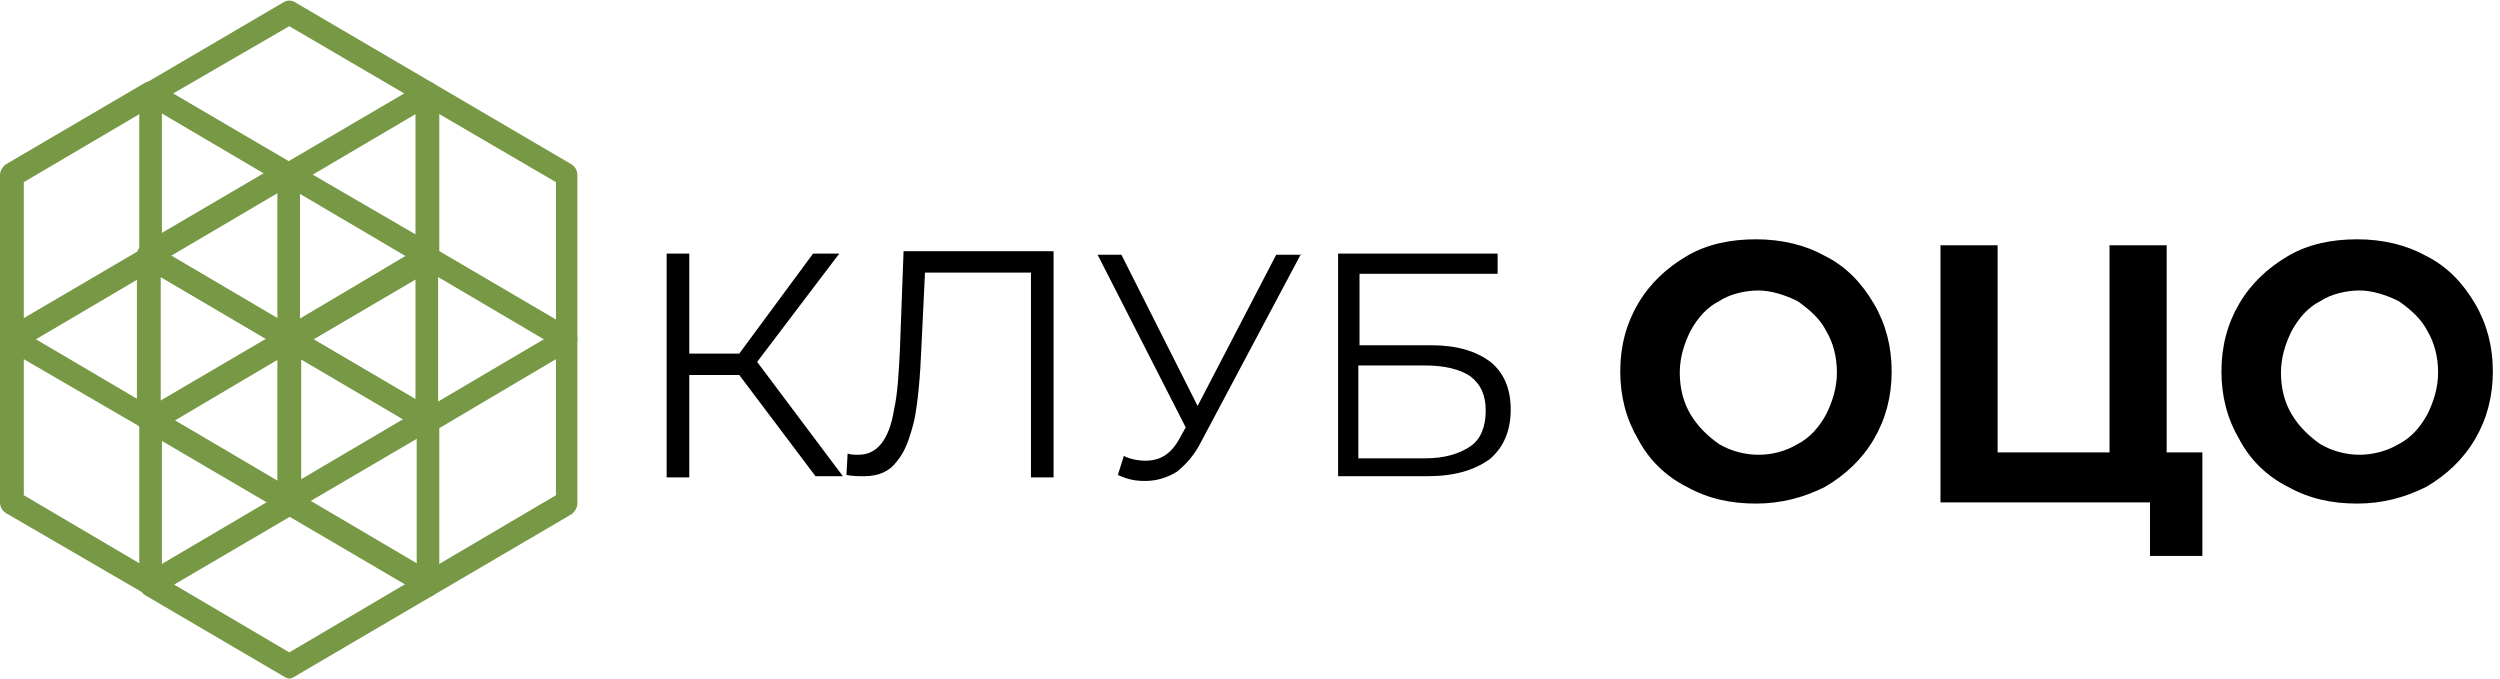 <?xml version="1.0" encoding="UTF-8"?> <svg xmlns="http://www.w3.org/2000/svg" id="Слой_1" x="0" y="0" version="1.1" viewBox="0 0 210 57" xml:space="preserve"> <style> .st0{fill:#779844} </style> <path d="M24.1 43.1c-.2 0-.3-.1-.5-.2L12 36.1c-.3-.2-.5-.5-.5-.9V21.4c0-.3.2-.7.5-.9l11.6-6.8c.3-.2.7-.2 1 0l11.7 6.8c.3.2.5.5.5.9v13.8c0 .3-.2.7-.5.9l-11.6 6.8c-.2.1-.4.2-.6.2zm-10.6-8.5l10.7 6.3 10.7-6.3V22l-10.7-6.3L13.5 22v12.6z" class="st0"></path> <path d="M24.3 29.5c-.2 0-.3-.1-.5-.2l-11.6-6.8c-.3-.2-.5-.5-.5-.9V7.9c0-.3.2-.7.5-.9L23.8.2c.3-.2.7-.2 1 0L36.4 7c.3.2.5.5.5.9v13.8c0 .3-.2.7-.5.9l-11.6 6.8c-.2.1-.3.1-.5.1zM13.6 21l10.7 6.3L34.9 21V8.4L24.3 2.2 13.6 8.4V21z" class="st0"></path> <path d="M12.7 36.3c-.2 0-.3-.1-.5-.2L.5 29.3c-.3-.2-.5-.5-.5-.8V14.7c0-.3.2-.7.5-.9L12.1 7c.3-.2.7-.2 1 0l11.6 6.8c.3.2.5.5.5.9v13.8c0 .3-.2.7-.5.9l-11.5 6.8c-.2.1-.4.1-.5.1zM2 27.9l10.7 6.3 10.7-6.3V15.3L12.7 9 2 15.3v12.6z" class="st0"></path> <path d="M12.7 50.1c-.2 0-.3-.1-.5-.2L.5 43.1c-.3-.2-.5-.5-.5-.9V28.5c0-.3.2-.7.5-.9l11.6-6.8c.3-.2.7-.2 1 0l11.6 6.8c.3.2.5.5.5.9v13.8c0 .3-.2.7-.5.9L13.1 50c-.1.1-.3.1-.4.1zM2 41.6l10.7 6.3 10.7-6.3V29.1l-10.7-6.3L2 29.1v12.5z" class="st0"></path> <path d="M24.3 57c-.2 0-.3-.1-.5-.2L12.2 50c-.3-.2-.5-.5-.5-.9V35.3c0-.3.2-.7.5-.9l11.6-6.8c.3-.2.7-.2 1 0l11.6 6.8c.3.2.5.5.5.9v13.8c0 .3-.2.7-.5.9l-11.6 6.8c-.2.1-.3.2-.5.2zm-10.7-8.5l10.7 6.3L35 48.5V35.9l-10.7-6.3-10.7 6.3v12.6z" class="st0"></path> <path d="M35.9 50.1c-.2 0-.3-.1-.5-.2l-11.6-6.8c-.3-.2-.5-.5-.5-.9V28.5c0-.3.2-.7.5-.9l11.6-6.8c.3-.2.7-.2 1 0L48 27.6c.3.2.5.5.5.9v13.8c0 .3-.2.7-.5.9L36.4 50c-.1.1-.2.1-.5.1zm-10.6-8.5L36 47.9l10.7-6.3V29.1L36 22.8l-10.7 6.3v12.5z" class="st0"></path> <path d="M35.9 36.3c-.2 0-.3-.1-.5-.2l-11.6-6.8c-.3-.2-.5-.5-.5-.9V14.7c0-.3.2-.7.5-.9L35.4 7c.3-.2.7-.2 1 0L48 13.8c.3.2.5.5.5.9v13.8c0 .3-.2.7-.5.9l-11.5 6.8c-.2.1-.3.1-.6.1zm-10.6-8.4L36 34.2l10.7-6.3V15.3L35.9 9l-10.7 6.3v12.6z" class="st0"></path> <path d="M141.7 40.9c-1.8-.9-3.2-2.3-4.1-4-1-1.7-1.5-3.6-1.5-5.7s.5-4 1.5-5.7c1-1.7 2.4-3 4.1-4 1.7-1 3.7-1.4 5.8-1.4 2.2 0 4.2.5 5.8 1.4 1.8.9 3.1 2.3 4.1 4 1 1.7 1.5 3.6 1.5 5.7s-.5 4-1.5 5.7-2.4 3-4.1 4c-1.8.9-3.7 1.4-5.8 1.4-2.1 0-4-.4-5.8-1.4zm9.3-3.6c1-.5 1.8-1.4 2.4-2.5.5-1 .9-2.2.9-3.5 0-1.3-.3-2.5-.9-3.5-.5-1-1.4-1.8-2.4-2.5-1-.5-2.2-.9-3.3-.9-1.1 0-2.4.3-3.3.9-1 .5-1.8 1.4-2.4 2.5-.5 1-.9 2.2-.9 3.5 0 1.3.3 2.5.9 3.5.6 1 1.4 1.8 2.4 2.5 1 .6 2.2.9 3.3.9 1.2 0 2.3-.3 3.3-.9zM185 38.1v8.6h-4.4v-4.5H163V20.6h4.8V38h9.4V20.6h4.8V38h3zM192.2 40.9c-1.8-.9-3.2-2.3-4.1-4-1-1.7-1.5-3.6-1.5-5.7s.5-4 1.5-5.7c1-1.7 2.4-3 4.1-4 1.7-1 3.7-1.4 5.8-1.4 2.2 0 4.2.5 5.8 1.4 1.8.9 3.1 2.3 4.1 4 1 1.7 1.5 3.6 1.5 5.7s-.5 4-1.5 5.7c-1 1.7-2.4 3-4.1 4-1.8.9-3.7 1.4-5.8 1.4-2.1 0-4-.4-5.8-1.4zm9.3-3.6c1-.5 1.8-1.4 2.4-2.5.5-1 .9-2.2.9-3.5 0-1.3-.3-2.5-.9-3.5-.5-1-1.4-1.8-2.4-2.5-1-.5-2.2-.9-3.3-.9-1.1 0-2.4.3-3.3.9-1 .5-1.8 1.4-2.4 2.5-.5 1-.9 2.2-.9 3.5 0 1.3.3 2.5.9 3.5.6 1 1.4 1.8 2.4 2.5 1 .6 2.2.9 3.3.9 1.1 0 2.3-.3 3.3-.9zM62.1 31.5h-4.2v8.6H56V21.3h1.9v8.4h4.2l6.2-8.4h2.2l-6.9 9.1 7.2 9.6h-2.3l-6.4-8.5zM88.5 21.3v18.8h-1.9V22.9h-8.9l-.3 6.2c-.1 2.6-.3 4.7-.6 6.2-.4 1.6-.8 2.7-1.5 3.5-.6.8-1.5 1.2-2.7 1.2-.5 0-1 0-1.5-.1l.1-1.8c.3.1.6.1.9.1.8 0 1.4-.3 1.9-.9s.9-1.6 1.1-2.9c.3-1.3.4-3.1.5-5.2l.3-8.1h12.6zM109.3 21.3l-8.4 15.8c-.6 1.2-1.3 1.9-2 2.5-.8.5-1.7.8-2.7.8-.8 0-1.4-.1-2.3-.5l.5-1.6c.6.3 1.3.4 1.8.4 1.3 0 2.2-.6 2.9-1.9l.5-.9-7.4-14.5h2l6.4 12.7 6.6-12.7h2.1zM112.3 21.3h13.5V23h-11.6v6h6c2.2 0 3.8.5 5 1.4 1.1.9 1.7 2.2 1.7 4 0 1.8-.6 3.2-1.8 4.2-1.3.9-2.9 1.4-5.2 1.4h-7.5V21.3zm7.4 17.2c1.7 0 2.9-.4 3.8-1 .9-.6 1.3-1.7 1.3-3s-.4-2.2-1.3-2.9c-.9-.6-2.2-.9-3.8-.9h-5.6v7.8h5.6z"></path> </svg> 